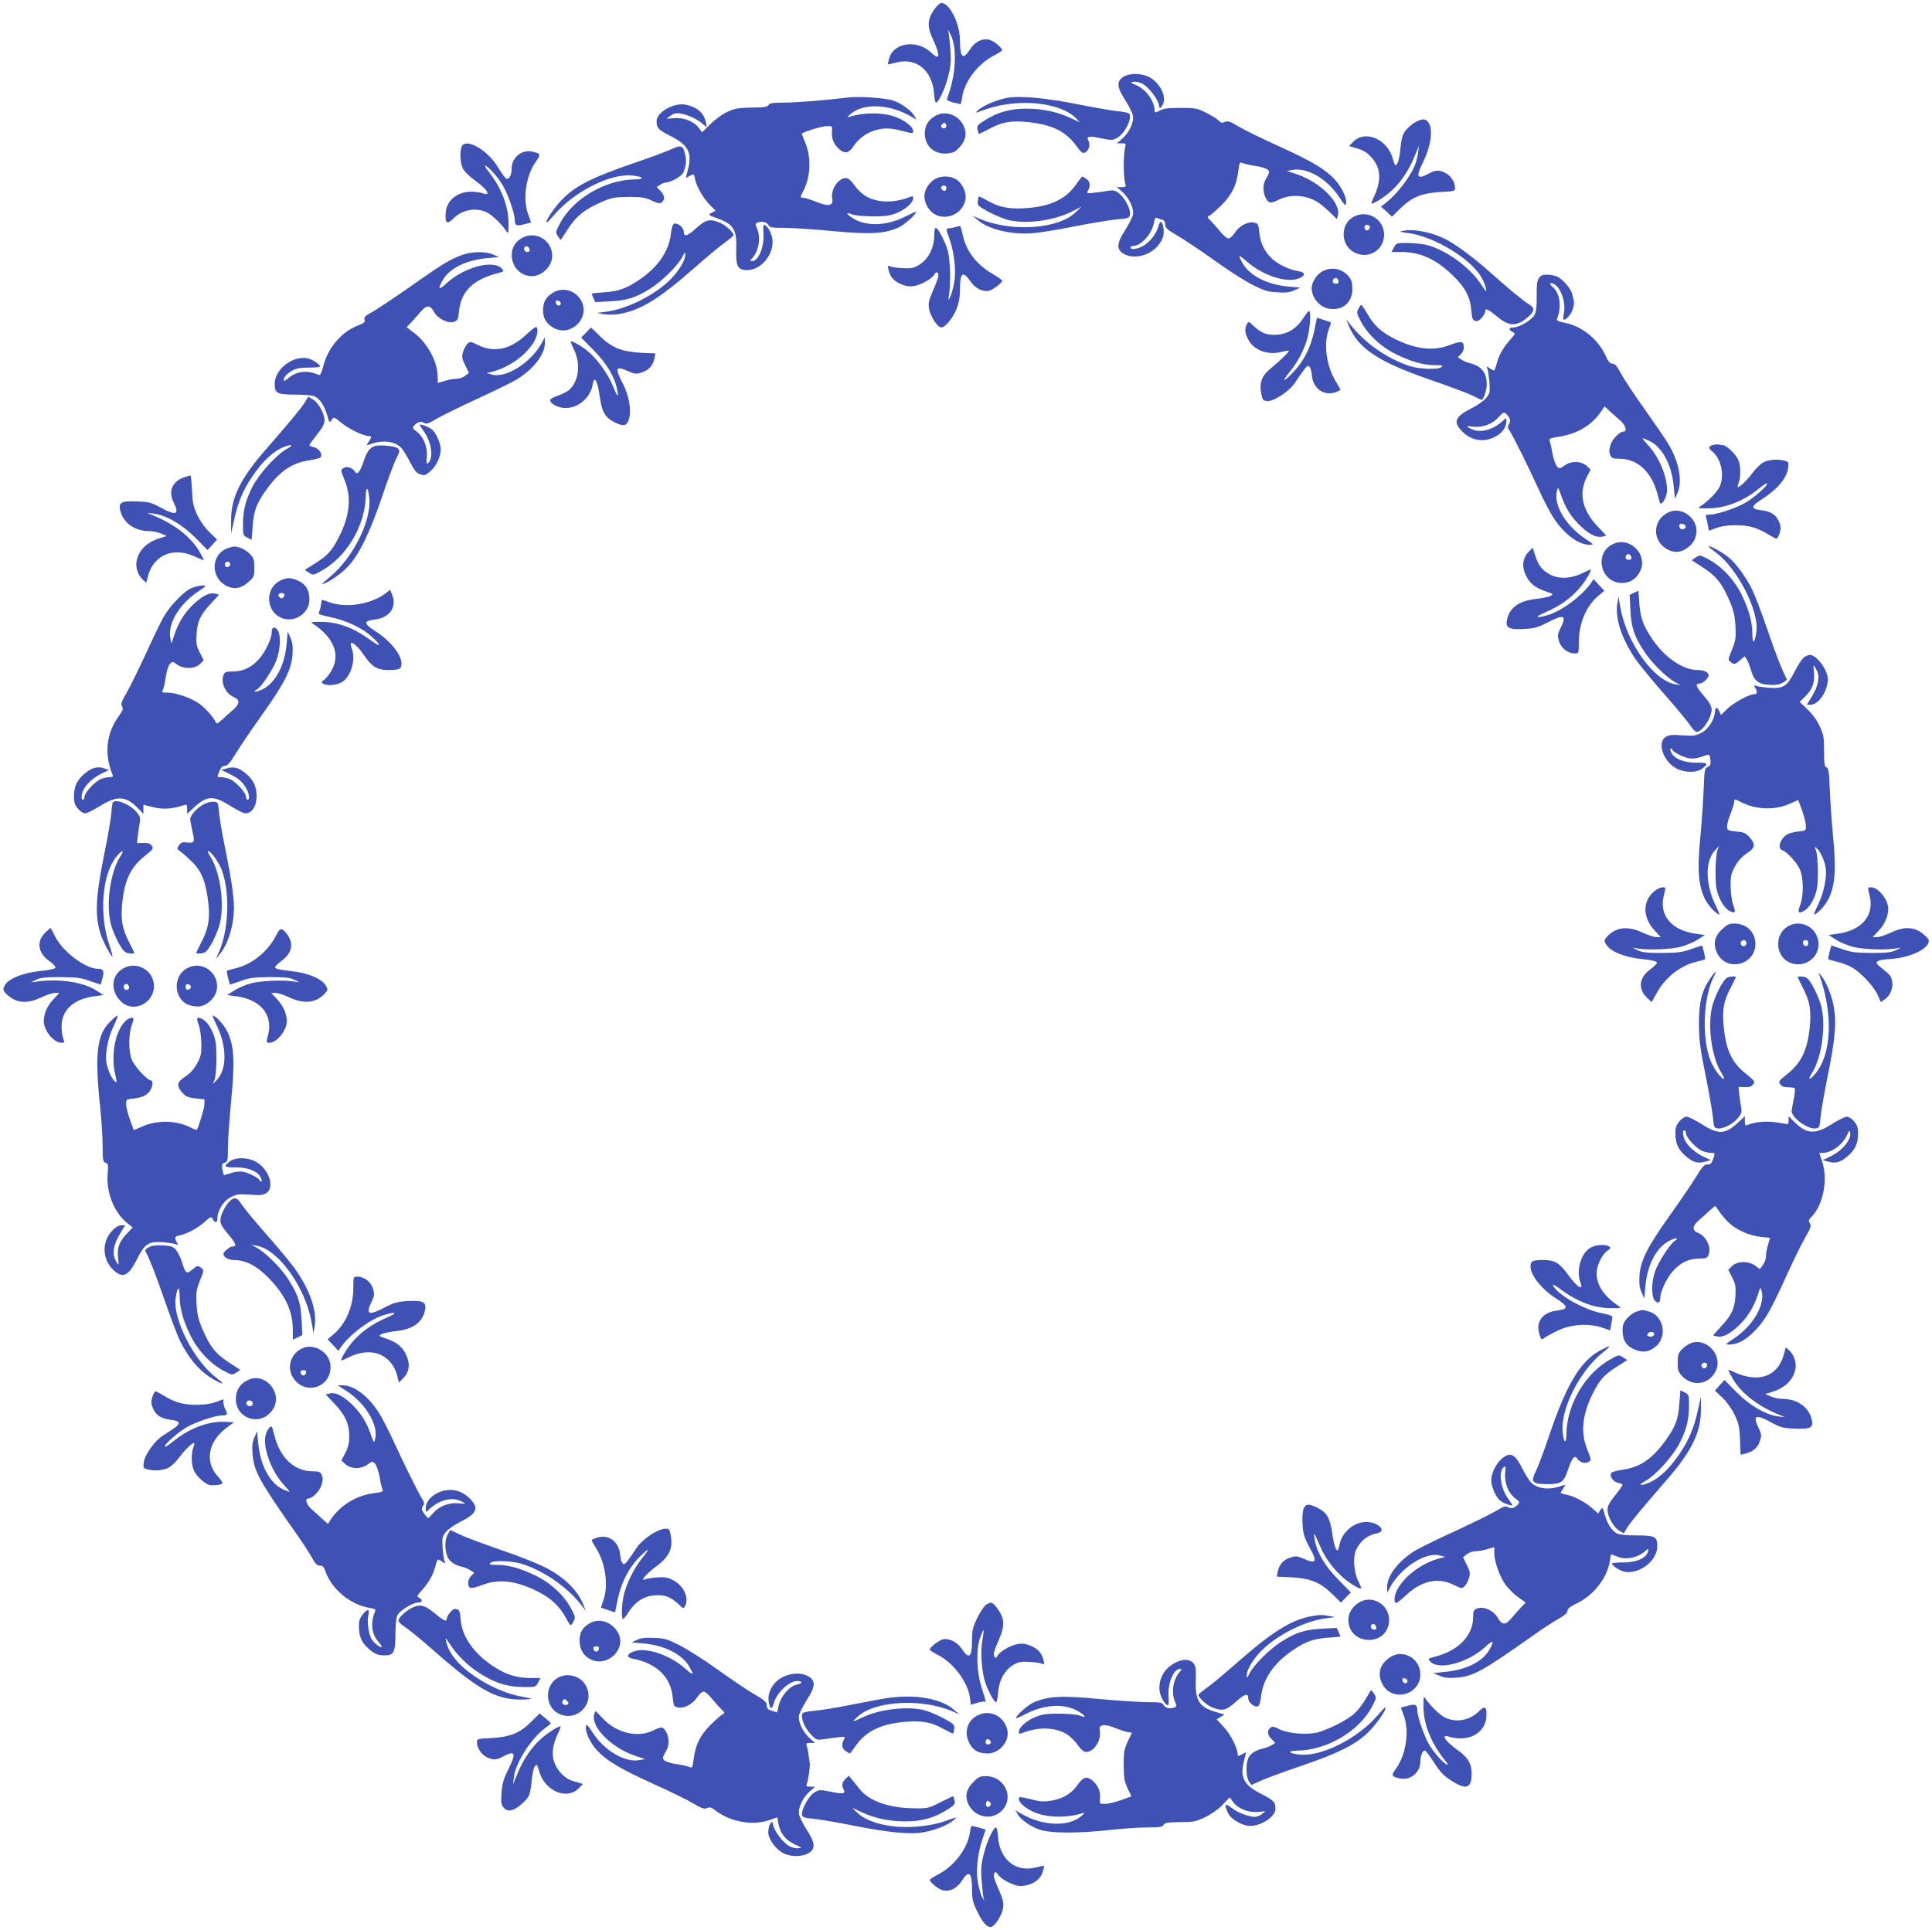 <?xml version="1.0" standalone="no"?>
<!DOCTYPE svg PUBLIC "-//W3C//DTD SVG 20010904//EN"
 "http://www.w3.org/TR/2001/REC-SVG-20010904/DTD/svg10.dtd">
<svg version="1.0" xmlns="http://www.w3.org/2000/svg"
 width="1280pt" height="1279pt" viewBox="0 0 1280 1279"
 preserveAspectRatio="xMidYMid meet">
<g transform="translate(0,1279) scale(0.1,-0.1)"
fill="#3f51b5" stroke="none">
<path d="M6191 12729 c-45 -61 -49 -114 -16 -186 57 -122 55 -159 -4 -103 -94
90 -251 69 -280 -37 -6 -20 -9 -38 -8 -39 1 -1 26 4 56 12 131 34 237 -52 249
-203 2 -35 8 -63 13 -63 17 0 60 91 80 171 18 68 21 101 16 174 -4 49 -9 101
-12 115 l-6 25 14 -25 c51 -88 43 -272 -19 -435 -3 -8 11 -16 40 -24 25 -6 47
-11 49 -11 3 0 8 20 11 44 16 108 107 226 215 280 28 15 51 30 51 34 0 11 -39
47 -67 61 -50 26 -110 2 -148 -59 -45 -70 -65 -51 -65 61 0 111 -68 249 -122
249 -10 0 -31 -18 -47 -41z"/>
<path d="M7443 12281 c-47 -30 -44 -68 12 -155 25 -38 47 -84 51 -102 8 -43
-24 -112 -72 -154 l-35 -30 31 0 c31 0 31 -1 23 -32 -4 -18 -8 -69 -8 -113 0
-44 4 -95 8 -112 8 -32 8 -33 -23 -33 l-31 0 35 -30 c47 -42 80 -111 72 -153
-4 -18 -27 -63 -51 -101 -59 -90 -60 -133 -4 -161 69 -36 177 -5 228 66 31 41
38 78 25 127 -8 30 -20 28 -29 -5 -11 -45 -45 -93 -88 -124 -39 -28 -97 -39
-97 -19 0 6 8 10 18 10 52 0 124 81 137 153 5 31 10 37 23 32 9 -4 25 -10 35
-12 10 -3 17 -15 17 -32 1 -22 14 -33 83 -74 45 -26 154 -99 242 -162 88 -64
201 -136 252 -162 78 -39 103 -47 165 -50 56 -4 82 -1 113 13 l40 18 -80 7
c-140 13 -255 72 -302 154 -34 59 -28 61 29 11 101 -89 253 -140 334 -114 56
19 57 44 2 52 -59 9 -136 47 -176 87 -47 46 -71 99 -79 168 -5 56 -8 60 -34
66 -41 9 -99 -22 -128 -67 -13 -21 -32 -38 -42 -38 -10 0 -35 21 -56 47 -21
26 -49 57 -63 71 -24 23 -24 24 -5 34 11 6 47 38 81 72 67 68 97 130 109 228
6 49 10 56 24 49 9 -5 47 -14 85 -20 38 -5 76 -17 84 -25 15 -14 14 -19 -13
-66 -19 -32 -19 -83 0 -120 20 -39 32 -40 88 -13 77 39 187 31 262 -20 17 -11
51 -40 76 -64 l46 -45 7 26 c20 82 -116 218 -271 271 l-67 22 37 7 c98 18 230
-59 310 -181 35 -53 43 -61 45 -42 6 37 -29 111 -76 161 -64 68 -150 119 -371
220 -107 48 -226 106 -264 129 -58 35 -73 40 -92 31 -19 -9 -26 -7 -41 9 -10
11 -47 34 -83 52 -61 30 -72 32 -171 32 -82 0 -112 -4 -137 -18 -24 -13 -33
-14 -33 -5 0 67 -55 145 -123 174 -41 17 -41 18 -14 22 15 2 42 -5 60 -15 40
-24 96 -97 104 -136 6 -28 7 -29 20 -12 34 47 6 129 -62 181 -50 38 -144 45
-192 15z"/>
<path d="M5620 12144 c-146 -18 -346 -34 -425 -34 -75 0 -96 -3 -103 -16 -7
-13 -29 -16 -113 -17 -90 -2 -112 -6 -162 -29 -32 -15 -81 -51 -111 -81 l-54
-54 -22 29 c-32 44 -101 71 -164 65 l-50 -4 23 18 c13 11 33 19 46 19 43 0
118 -29 158 -61 l40 -33 -6 32 c-13 65 -62 106 -140 119 -78 12 -187 -52 -187
-110 0 -45 11 -57 90 -97 120 -60 147 -112 118 -222 l-14 -57 27 14 c26 14 27
14 33 -19 10 -50 52 -125 97 -172 l40 -40 -26 -14 c-26 -14 -25 -14 35 -36
111 -40 132 -74 128 -208 -4 -111 10 -136 72 -136 92 0 177 102 168 201 -5 45
-36 99 -58 99 -3 0 -4 -27 -2 -59 6 -87 -33 -181 -75 -181 -15 0 -15 2 0 18
44 49 59 135 33 197 -13 29 -12 34 1 39 30 12 62 6 73 -14 10 -18 21 -20 105
-20 52 0 195 -9 317 -21 249 -23 344 -19 438 22 42 18 127 95 117 105 -1 2
-32 -12 -69 -31 -127 -64 -263 -67 -351 -9 -44 29 -44 40 -1 23 16 -7 76 -12
134 -13 86 0 115 4 162 23 56 22 108 69 108 97 0 17 1 17 -46 0 -99 -34 -207
-27 -277 20 -21 14 -52 45 -69 70 -21 29 -39 44 -54 44 -52 0 -103 -79 -90
-141 8 -43 -29 -49 -110 -15 -36 14 -73 26 -84 26 -20 0 -20 2 4 49 49 95 51
226 7 326 -12 27 -20 49 -19 50 25 16 133 48 163 49 40 1 40 1 37 -34 -4 -46
11 -84 44 -115 39 -36 67 -32 97 14 34 51 85 89 143 107 61 18 103 17 187 -5
61 -16 67 -16 67 -1 0 26 -39 60 -97 87 -85 39 -221 42 -328 8 -15 -5 -12 0
10 19 86 75 260 67 403 -17 l35 -20 -12 20 c-19 37 -90 90 -144 107 -52 17
-225 29 -297 20z"/>
<path d="M6665 12140 c-68 -14 -148 -49 -180 -76 -21 -18 -24 -23 -10 -18 95
34 132 44 210 55 184 24 370 -16 445 -96 l24 -26 -65 31 c-85 39 -183 60 -290
60 -104 0 -188 -23 -271 -75 -52 -33 -57 -39 -52 -63 4 -15 8 -28 9 -29 1 -2
31 13 67 32 89 48 151 58 266 45 154 -17 242 -61 312 -155 35 -48 43 -54 60
-45 25 13 35 52 21 78 -16 29 3 33 87 15 63 -13 74 -13 101 2 51 26 104 130
83 161 -4 6 -38 14 -77 17 -38 4 -160 25 -270 47 -209 42 -391 58 -470 40z"/>
<path d="M6193 12020 c-45 -27 -66 -64 -66 -115 0 -83 63 -139 147 -132 41 4
55 10 82 40 43 46 52 94 28 144 -37 75 -124 104 -191 63z m77 -66 c0 -14 -21
-19 -33 -7 -9 9 13 34 24 27 5 -3 9 -12 9 -20z"/>
<path d="M9382 11983 c-18 -8 -45 -31 -62 -49 -29 -34 -34 -50 -45 -155 -3
-31 -12 -65 -19 -75 -12 -16 -15 -12 -29 37 -38 129 -184 190 -262 109 l-27
-28 54 -16 c36 -10 65 -27 89 -53 66 -69 74 -151 25 -260 -14 -29 -23 -53 -20
-53 17 0 88 45 131 84 63 57 118 138 155 230 l29 71 -6 -48 c-4 -26 -13 -64
-22 -84 -34 -82 -122 -194 -196 -251 l-28 -21 37 -33 36 -34 58 57 c76 74 142
100 268 107 90 4 92 5 92 29 0 37 -30 81 -66 98 -42 20 -62 19 -107 -5 -80
-43 -89 -23 -37 80 49 98 65 210 36 255 -19 29 -38 31 -84 8z"/>
<path d="M3060 11821 c-15 -29 -12 -109 6 -147 10 -20 42 -52 80 -79 84 -60
112 -109 50 -85 -15 5 -47 10 -72 10 -94 0 -164 -57 -171 -137 -6 -72 8 -84
48 -43 62 62 154 78 227 41 36 -18 103 -84 129 -127 10 -16 12 -7 12 52 1 114
-45 236 -129 343 -23 29 -33 48 -23 43 28 -16 78 -72 112 -127 32 -51 81 -188
81 -228 0 -41 11 -47 60 -34 25 6 46 12 47 12 2 1 -6 25 -17 53 -39 102 -16
259 51 352 34 47 31 54 -29 66 -67 13 -132 -41 -132 -111 0 -45 -16 -76 -35
-69 -7 3 -33 37 -56 76 -68 113 -209 195 -239 139z"/>
<path d="M4445 11800 c-33 -15 -148 -58 -255 -94 -255 -88 -364 -141 -450
-222 -57 -54 -130 -158 -118 -169 2 -2 23 20 47 48 132 156 373 279 520 264
77 -8 86 -25 14 -26 -193 -3 -406 -128 -491 -288 -32 -60 -32 -63 -16 -88 9
-14 17 -25 18 -25 2 0 24 34 50 74 53 84 115 133 232 182 60 25 82 28 170 29
86 0 108 -4 152 -24 42 -20 54 -22 67 -11 22 18 18 47 -9 75 l-25 25 22 15
c12 8 27 15 35 15 35 0 111 43 120 68 18 48 21 76 12 116 -14 63 -26 68 -95
36z"/>
<path d="M6179 11593 c-63 -54 -72 -124 -23 -190 68 -90 218 -51 240 63 9 46
-20 111 -61 135 -47 29 -116 25 -156 -8z m91 -46 c0 -8 -3 -17 -7 -20 -9 -9
-34 13 -27 24 8 14 34 11 34 -4z"/>
<path d="M7129 11567 c-65 -93 -164 -142 -313 -155 -117 -10 -187 1 -264 43
-35 20 -66 35 -67 33 -2 -2 -5 -16 -7 -32 -3 -27 3 -32 70 -69 40 -21 96 -45
125 -53 116 -31 299 -9 422 51 l70 35 -41 -39 c-116 -110 -425 -130 -633 -41
l-46 20 35 -30 c71 -61 224 -97 365 -85 44 3 172 24 285 47 113 22 238 42 278
45 65 5 73 8 78 29 8 31 -29 106 -69 140 -26 22 -37 25 -72 20 -22 -4 -64 -9
-94 -13 -52 -6 -53 -5 -42 15 17 32 13 59 -11 76 -12 9 -25 16 -28 16 -3 -1
-21 -24 -41 -53z"/>
<path d="M8962 11350 c-84 -51 -79 -185 9 -232 93 -50 199 13 199 117 0 106
-116 171 -208 115z m112 -58 c8 -13 -11 -35 -23 -28 -16 10 -14 36 3 36 8 0
17 -4 20 -8z"/>
<path d="M4615 11280 c-62 -56 -85 -63 -85 -25 0 27 -41 61 -64 52 -9 -3 -17
-29 -21 -66 -13 -117 -88 -224 -213 -307 -84 -57 -135 -74 -227 -81 -47 -3
-85 -7 -85 -9 0 -2 5 -15 12 -30 l12 -26 96 5 c113 6 170 23 266 83 77 47 189
158 216 214 16 32 18 33 18 10 0 -39 -53 -122 -115 -178 -107 -98 -279 -181
-410 -198 l-60 -8 45 -8 c24 -4 69 -4 100 1 141 23 264 98 495 301 83 73 176
151 208 173 31 23 57 44 57 48 0 18 -48 64 -84 80 -69 31 -98 26 -161 -31z"/>
<path d="M6341 11288 c-13 -4 -35 -9 -48 -10 -28 -3 -28 0 -2 -72 32 -94 45
-212 30 -293 -7 -37 -19 -79 -27 -93 -13 -24 -13 -22 -6 20 13 84 7 241 -12
300 -21 64 -63 140 -76 140 -6 0 -10 -19 -10 -42 0 -92 -39 -167 -105 -206
-33 -19 -51 -22 -105 -19 -36 2 -73 7 -83 12 -16 7 -17 4 -11 -21 11 -48 34
-75 81 -96 34 -15 56 -18 87 -14 49 8 121 49 136 77 15 27 33 13 25 -20 -4
-14 -20 -57 -37 -95 -24 -56 -29 -77 -23 -111 7 -49 57 -125 81 -125 26 0 77
62 102 124 15 39 22 77 22 125 0 115 19 130 69 57 33 -48 83 -73 126 -62 25 6
85 53 85 66 0 4 -30 25 -66 46 -106 62 -175 153 -197 262 -12 57 -13 59 -36
50z"/>
<path d="M9300 11261 c-33 -6 -32 -7 22 -14 184 -23 441 -182 501 -310 9 -17
19 -45 22 -62 6 -24 -1 -17 -32 30 -78 119 -245 237 -371 264 -29 6 -84 11
-122 11 -67 0 -70 -1 -85 -30 l-16 -30 64 0 c129 0 233 -48 347 -160 78 -76
111 -140 118 -227 4 -52 8 -64 25 -69 15 -5 27 1 44 20 13 15 23 34 23 42 0
24 19 16 81 -36 81 -67 133 -65 212 8 35 33 34 53 -4 76 -36 22 -121 91 -249
205 -115 102 -216 178 -290 219 -90 50 -216 77 -290 63z"/>
<path d="M3453 11210 c-114 -69 -62 -250 72 -250 60 0 124 57 132 117 15 113
-106 193 -204 133z m55 -73 c2 -10 -3 -17 -12 -17 -18 0 -29 16 -21 31 9 14
29 6 33 -14z"/>
<path d="M3063 11101 c-77 -28 -133 -61 -283 -167 -147 -104 -289 -199 -339
-226 -24 -14 -31 -23 -26 -37 5 -16 -3 -22 -41 -37 -109 -41 -200 -147 -231
-266 -14 -54 -21 -67 -33 -62 -75 33 -144 25 -200 -22 -22 -19 -30 -22 -30
-11 0 19 23 43 63 65 22 11 55 17 105 16 39 0 72 3 72 7 0 15 -53 49 -84 55
-98 18 -216 -74 -216 -169 0 -64 15 -72 137 -72 66 0 116 -5 130 -13 35 -19
62 -61 80 -121 15 -54 16 -55 30 -34 15 22 15 22 68 -22 49 -39 145 -85 180
-85 19 0 19 -5 -2 -37 -17 -26 -17 -27 1 -20 86 33 167 26 211 -18 13 -12 40
-55 60 -94 24 -49 44 -75 61 -81 36 -14 39 -13 75 17 38 33 69 95 69 143 0 41
-29 108 -57 133 -19 17 -83 41 -83 31 0 -2 13 -22 29 -44 50 -70 65 -178 27
-209 -10 -9 -12 0 -8 44 5 65 -23 133 -69 166 -24 17 -28 24 -18 36 22 26 47
34 68 21 16 -10 29 -6 82 26 35 21 156 80 268 132 112 51 228 108 259 126 114
68 192 168 192 245 l-1 38 -18 -35 c-69 -129 -234 -236 -328 -213 l-38 10 45
12 c101 29 198 96 255 176 33 46 46 101 28 118 -3 4 -32 -18 -64 -48 -105
-100 -214 -125 -321 -72 -49 24 -54 25 -70 10 -10 -9 -23 -33 -30 -54 -10 -34
-8 -44 14 -89 l25 -51 -25 -19 c-13 -11 -39 -20 -57 -20 -17 0 -53 -6 -78 -14
l-47 -14 0 38 c0 100 -65 223 -154 292 l-52 40 31 32 c16 18 44 49 61 69 39
47 64 47 88 2 25 -46 94 -81 133 -68 25 9 29 15 34 69 13 133 93 212 257 254
42 11 43 12 27 30 -56 62 -252 9 -366 -97 -54 -50 -62 -42 -25 22 46 78 154
131 291 144 l80 8 -37 16 c-49 22 -140 21 -205 -2z"/>
<path d="M8761 10992 c-37 -20 -71 -73 -71 -110 0 -68 56 -132 123 -139 85
-10 147 45 147 132 0 38 -6 60 -21 79 -44 56 -116 71 -178 38z m107 -65 c2
-12 -3 -17 -17 -17 -12 0 -21 6 -21 13 0 31 32 34 38 4z"/>
<path d="M10195 10946 c-12 -17 -15 -47 -14 -118 1 -68 -3 -103 -14 -124 -18
-34 -101 -84 -141 -84 -31 0 -34 -15 -5 -30 20 -11 19 -12 -13 -48 -43 -48
-73 -97 -88 -147 -6 -22 -13 -46 -16 -53 -3 -10 -10 -8 -31 5 -26 18 -27 18
-18 -2 4 -11 10 -52 13 -91 4 -65 2 -72 -23 -103 -15 -17 -55 -46 -89 -63
-117 -58 -132 -94 -68 -158 66 -66 156 -75 235 -24 38 25 57 57 57 97 0 20 -1
20 -27 -5 -60 -55 -141 -78 -197 -54 -20 8 -36 17 -36 19 0 3 20 2 45 -1 60
-6 125 19 165 65 26 29 33 33 46 22 28 -23 35 -47 22 -69 -11 -16 -10 -24 5
-47 27 -43 117 -224 187 -377 35 -77 80 -164 101 -195 70 -109 166 -181 238
-181 33 0 33 0 -28 41 -128 86 -210 224 -186 316 7 27 8 26 25 -22 29 -85 60
-137 116 -196 62 -64 119 -95 159 -85 l27 7 -56 59 c-103 108 -128 219 -74
327 l26 51 -23 22 c-37 35 -102 38 -147 7 -35 -25 -37 -25 -53 -7 -10 11 -23
50 -30 87 -6 37 -15 75 -19 83 -5 13 8 18 68 27 117 19 209 74 270 161 l27 39
33 -31 c19 -17 50 -45 70 -62 36 -31 49 -74 22 -74 -26 0 -76 -51 -87 -91 -9
-29 -9 -45 -1 -64 10 -22 18 -25 61 -25 118 0 212 -85 251 -230 7 -25 14 -51
16 -59 7 -22 32 6 44 49 21 79 -37 240 -120 329 -22 24 -39 45 -38 46 2 2 22
-6 46 -17 85 -41 148 -158 161 -303 l8 -80 16 37 c36 79 11 209 -62 330 -18
29 -88 132 -156 228 -69 96 -139 203 -157 237 -25 48 -38 63 -55 63 -16 0 -27
13 -46 54 -50 109 -157 195 -270 217 -47 10 -57 15 -51 28 32 78 19 170 -30
210 -24 20 -19 32 7 20 49 -22 84 -128 67 -203 -9 -43 1 -46 34 -11 24 26 40
80 32 106 -2 8 -7 26 -10 41 -8 34 -59 94 -97 114 -15 7 -46 14 -68 14 -32 0
-44 -5 -56 -24z"/>
<path d="M3663 10850 c-45 -27 -65 -62 -65 -114 -1 -52 19 -88 65 -116 114
-70 252 62 187 179 -39 68 -122 91 -187 51z m52 -70 c0 -22 -29 -18 -33 3 -3
14 1 18 15 15 10 -2 18 -10 18 -18z"/>
<path d="M9000 10744 c-13 -23 -12 -31 15 -82 45 -87 134 -171 235 -220 100
-49 183 -72 259 -72 44 0 52 -2 42 -12 -18 -19 -146 -15 -211 6 -152 50 -303
156 -398 281 l-23 30 16 -40 c61 -154 197 -244 550 -365 116 -40 236 -85 269
-101 32 -16 60 -29 62 -29 12 0 34 65 34 100 0 82 -34 125 -115 144 -16 4 -41
14 -53 23 l-24 15 22 23 c14 15 20 33 18 51 -4 35 -18 35 -100 5 -107 -39
-222 -25 -361 45 -87 44 -133 87 -177 163 -19 33 -38 61 -41 61 -3 0 -12 -12
-19 -26z"/>
<path d="M8635 10682 c-44 -68 -102 -105 -173 -110 -66 -5 -106 10 -159 60
-30 29 -31 30 -42 10 -17 -31 -13 -63 12 -107 39 -70 134 -102 226 -75 19 5
37 8 39 5 5 -5 -53 -62 -121 -118 -57 -46 -75 -95 -61 -165 8 -43 12 -47 39
-50 41 -4 146 64 182 118 81 119 84 122 97 111 8 -6 16 -34 18 -62 8 -83 78
-134 153 -109 19 6 35 14 35 17 0 3 -13 27 -28 52 -65 105 -85 251 -48 350 9
24 15 45 14 45 -2 1 -23 8 -48 16 l-45 15 -16 -81 c-23 -110 -70 -206 -137
-276 -70 -74 -86 -75 -27 -2 57 70 101 156 120 236 16 67 20 168 8 167 -5 0
-21 -21 -38 -47z"/>
<path d="M3883 10586 l-33 -33 83 -84 c89 -91 140 -177 156 -262 11 -60 3 -51
-32 33 -34 82 -111 184 -174 232 -43 33 -103 64 -103 54 0 -2 11 -28 25 -58
43 -93 29 -205 -34 -262 -11 -10 -45 -27 -73 -37 -29 -10 -53 -23 -53 -30 0
-25 54 -53 103 -53 85 0 165 71 179 157 10 63 32 24 46 -79 15 -106 36 -142
102 -174 57 -28 77 -23 91 20 19 59 2 158 -40 239 -55 106 -49 119 38 80 43
-18 51 -19 88 -7 46 14 75 47 84 94 l6 32 -93 4 c-128 7 -195 33 -273 109 -33
33 -60 59 -61 59 0 0 -15 -15 -32 -34z"/>
<path d="M2019 10123 c-24 -39 -98 -128 -259 -313 -170 -195 -231 -321 -229
-474 l0 -81 19 85 c29 137 71 229 157 342 50 66 114 121 166 143 55 23 79 18
32 -7 -69 -36 -185 -163 -232 -253 -47 -92 -63 -157 -63 -255 0 -65 1 -69 29
-83 l28 -14 7 89 c7 103 25 151 90 242 88 123 171 180 288 196 34 5 66 14 71
19 18 18 -9 61 -43 67 -16 4 -30 10 -30 14 0 4 23 36 50 70 37 46 50 71 50 95
0 44 -40 116 -77 138 l-31 18 -23 -38z"/>
<path d="M11355 9843 c-36 -9 -40 -22 -13 -43 63 -49 86 -165 49 -239 -19 -36
-70 -88 -121 -123 -25 -17 -24 -17 41 -17 115 -1 240 47 342 131 27 22 51 38
54 35 11 -11 -94 -103 -153 -134 -68 -36 -183 -73 -226 -73 -27 0 -30 -3 -24
-22 4 -13 9 -37 12 -54 l6 -31 49 18 c60 23 175 25 245 4 27 -8 71 -28 97 -45
26 -16 52 -30 57 -30 5 0 14 17 21 38 9 31 8 45 -4 74 -20 47 -54 69 -119 77
-68 8 -69 26 -3 67 109 69 173 144 182 214 5 36 3 40 -23 47 -46 12 -106 8
-141 -11 -18 -9 -50 -40 -72 -70 -38 -51 -90 -100 -98 -93 -2 3 1 16 7 31 14
38 13 111 -4 149 -14 35 -78 97 -101 97 -7 0 -19 2 -27 4 -7 2 -22 1 -33 -1z"/>
<path d="M2480 9833 c-32 -12 -50 -38 -70 -98 -23 -70 -43 -95 -57 -72 -15 25
-51 39 -73 27 -25 -13 -25 -11 5 -87 44 -110 32 -229 -37 -367 -46 -92 -74
-124 -155 -176 l-74 -47 28 -18 c27 -18 28 -18 80 11 167 90 292 299 296 496
2 72 17 60 24 -18 13 -149 -112 -396 -263 -519 -31 -25 -53 -45 -50 -45 27 0
121 63 169 113 76 80 147 226 231 473 35 105 76 215 91 244 24 48 25 54 11 68
-16 17 -127 27 -156 15z"/>
<path d="M1215 9625 c-75 -27 -101 -94 -65 -164 41 -82 17 -91 -87 -34 -60 33
-76 37 -152 40 -112 5 -130 -7 -112 -69 24 -79 98 -128 194 -128 21 0 54 -7
75 -16 l37 -16 -42 -13 c-89 -27 -142 -78 -158 -152 -8 -41 8 -93 40 -123 l24
-22 11 43 c38 145 174 199 319 127 28 -13 51 -22 51 -19 0 3 -13 29 -29 56
-52 92 -158 176 -289 232 l-57 24 44 -5 c80 -9 188 -71 276 -160 l80 -81 32
35 31 35 -49 47 c-31 30 -61 72 -82 115 -27 59 -32 82 -35 166 -3 53 -7 97
-11 97 -3 -1 -24 -7 -46 -15z"/>
<path d="M11050 9393 c-106 -54 -104 -194 3 -247 50 -24 98 -15 144 28 46 42
56 112 24 163 -39 63 -111 86 -171 56z m118 -90 c5 -18 -28 -29 -38 -12 -5 7
-6 17 -3 22 7 12 35 5 41 -10z"/>
<path d="M10679 9181 c-120 -66 -71 -254 66 -254 51 0 88 21 115 66 70 114
-63 252 -181 188z m129 -84 c2 -12 -3 -17 -17 -17 -12 0 -21 6 -21 13 0 31 32
34 38 4z"/>
<path d="M1516 9160 c-119 -36 -127 -197 -13 -254 50 -24 98 -15 145 29 35 31
37 37 37 94 0 52 -4 63 -29 90 -17 17 -46 36 -65 41 -41 11 -36 11 -75 0z m9
-111 c0 -7 -8 -15 -17 -17 -18 -3 -25 18 -11 32 10 10 28 1 28 -15z"/>
<path d="M11320 9167 c0 -2 21 -18 46 -37 141 -101 287 -383 271 -522 -10 -79
-26 -94 -27 -23 0 82 -22 164 -72 265 -48 99 -131 187 -220 234 -54 29 -56 30
-83 12 l-27 -18 78 -51 c89 -59 124 -105 175 -224 26 -62 33 -96 37 -163 4
-76 1 -94 -23 -155 -27 -65 -27 -69 -9 -82 24 -18 28 -17 63 12 l30 26 15 -23
c8 -13 19 -42 26 -65 18 -71 47 -96 117 -101 43 -3 69 0 92 13 18 9 31 19 29
23 -36 73 -72 163 -129 331 -38 112 -84 231 -101 265 -42 84 -108 175 -155
212 -48 39 -133 84 -133 71z"/>
<path d="M10126 9131 c-39 -41 -45 -96 -16 -155 25 -53 64 -83 134 -106 48
-16 49 -18 28 -29 -12 -7 -58 -16 -103 -21 -110 -13 -172 -61 -186 -144 -8
-48 18 -60 118 -54 67 4 90 11 156 45 106 55 124 46 81 -41 -19 -40 -20 -49
-9 -86 14 -46 58 -80 104 -80 27 0 27 0 27 73 0 127 48 240 131 310 l38 32
-35 38 -36 39 -16 -24 c-60 -86 -194 -186 -284 -213 -88 -26 -96 -16 -16 19
91 39 162 90 219 154 36 41 79 110 79 127 0 3 -24 -7 -52 -21 -76 -39 -159
-43 -217 -12 -54 29 -78 59 -100 127 l-17 52 -28 -30z"/>
<path d="M1864 8946 c-116 -51 -105 -221 16 -256 82 -23 170 42 170 126 0 63
-23 102 -73 125 -49 22 -71 23 -113 5z m19 -93 c4 -3 2 -12 -4 -20 -9 -10 -15
-10 -25 -2 -8 6 -11 15 -8 20 6 11 28 12 37 2z"/>
<path d="M1265 8891 c-50 -23 -141 -118 -182 -191 -17 -30 -70 -140 -118 -245
-48 -104 -106 -221 -128 -259 -33 -57 -38 -72 -28 -88 9 -15 5 -26 -25 -68
-80 -112 -94 -249 -39 -382 6 -15 2 -18 -19 -18 -15 0 -41 -6 -59 -13 -40 -17
-107 -90 -107 -117 0 -11 -4 -20 -10 -20 -14 0 -12 37 4 68 21 40 68 81 121
107 l47 22 -31 11 c-45 16 -84 5 -132 -36 -50 -43 -69 -84 -69 -151 0 -39 6
-56 26 -80 14 -17 35 -31 48 -31 12 0 57 23 101 50 110 69 170 66 248 -15 l37
-38 0 30 0 30 52 -13 c75 -20 130 -17 216 10 20 7 22 4 22 -25 l0 -32 45 42
c85 79 130 81 240 11 44 -27 88 -50 100 -50 45 1 75 47 75 115 0 63 -20 105
-69 147 -48 41 -79 50 -129 36 l-36 -10 49 -24 c62 -30 88 -51 114 -95 22 -36
28 -79 11 -79 -5 0 -10 9 -10 20 0 27 -67 100 -107 117 -18 7 -44 13 -58 13
-29 0 -29 -2 -11 41 10 24 21 34 36 34 17 0 35 20 74 85 29 47 105 159 170
250 151 212 197 303 204 402 3 56 0 82 -14 113 l-18 40 -7 -80 c-12 -143 -73
-259 -158 -302 -42 -21 -76 -23 -39 -2 30 16 108 135 130 196 28 78 30 173 4
202 -21 23 -36 14 -36 -21 0 -39 -43 -129 -82 -173 -51 -58 -106 -84 -176 -85
-47 0 -53 -3 -62 -26 -19 -49 16 -122 70 -144 41 -17 39 -45 -6 -84 -20 -17
-52 -46 -72 -65 -20 -18 -38 -29 -40 -23 -9 29 -67 96 -109 127 -54 39 -155
75 -214 75 -35 0 -39 2 -30 18 5 9 14 48 19 86 6 37 18 77 28 87 16 17 17 17
46 -4 43 -32 119 -31 153 3 l25 25 -26 50 c-22 43 -25 60 -22 120 5 86 25 130
96 206 l53 58 -25 7 c-38 9 -83 -13 -144 -70 -59 -55 -101 -124 -128 -206
l-18 -55 -7 33 c-20 97 57 227 182 311 61 41 61 41 28 41 -19 0 -52 -9 -74
-19z"/>
<path d="M2558 8861 c-94 -74 -257 -102 -370 -64 l-56 19 -5 -30 c-2 -17 -7
-39 -12 -48 -8 -20 -11 -18 92 -42 90 -20 191 -68 249 -119 72 -63 73 -83 2
-31 -118 86 -222 124 -339 123 -63 0 -64 0 -39 -17 134 -91 176 -203 116 -306
-14 -25 -36 -52 -49 -61 -19 -13 -20 -17 -7 -25 26 -17 91 -11 126 10 61 38
92 150 64 226 -24 62 26 33 81 -47 52 -77 87 -99 161 -99 76 0 88 6 88 44 0
56 -75 150 -164 207 -89 57 -91 74 -10 84 96 12 145 83 112 164 l-13 33 -27
-21z"/>
<path d="M10826 8862 l-29 -14 5 -102 c6 -117 25 -174 94 -277 48 -73 144
-167 202 -200 l37 -20 -34 6 c-144 23 -324 274 -366 510 l-12 70 -8 -48 c-16
-100 35 -247 133 -382 28 -38 112 -140 187 -225 75 -85 148 -174 163 -197 15
-24 34 -43 43 -43 37 0 99 93 99 149 0 21 -14 46 -50 88 -53 62 -61 83 -32 83
22 0 62 35 62 55 0 20 -32 35 -74 35 -95 0 -216 82 -298 203 -61 90 -79 140
-87 236 l-6 86 -29 -13z"/>
<path d="M11952 8434 c-12 -8 -40 -51 -62 -94 -50 -99 -74 -114 -169 -108 -36
3 -74 9 -85 13 -16 7 -17 6 -7 -13 16 -29 14 -42 -6 -42 -33 0 -138 -57 -179
-97 l-42 -41 -11 24 c-14 32 -26 30 -29 -3 -4 -54 -45 -117 -91 -140 -38 -19
-53 -21 -127 -16 -68 5 -88 3 -109 -11 -57 -37 -17 -159 69 -207 54 -30 134
-32 173 -3 45 34 39 41 -39 40 -84 0 -146 26 -166 68 -7 16 -8 26 -2 26 6 0
10 -4 10 -8 0 -13 71 -50 110 -57 23 -4 52 -1 80 9 59 21 57 21 62 -20 3 -30
0 -38 -18 -46 -20 -10 -22 -18 -27 -152 -3 -77 -13 -220 -22 -316 -21 -209
-13 -318 30 -406 22 -45 77 -104 96 -104 3 0 -10 30 -28 68 -65 136 -66 286
-2 355 l29 32 -12 -30 c-6 -16 -12 -79 -12 -140 0 -91 4 -120 22 -166 22 -55
51 -90 84 -102 25 -9 28 1 11 46 -9 24 -16 77 -17 122 -1 71 3 86 29 134 20
36 45 64 77 85 57 37 61 61 19 108 -25 28 -37 33 -88 38 -51 4 -58 8 -61 27
-2 13 8 52 22 87 14 36 26 73 26 84 0 18 2 18 48 -5 105 -52 230 -53 332 -4
24 12 44 20 44 18 1 -1 12 -31 25 -67 13 -36 25 -81 25 -100 1 -35 1 -35 -49
-40 -27 -3 -60 -11 -72 -18 -48 -27 -71 -95 -35 -106 30 -10 94 -79 116 -126
25 -54 27 -172 3 -237 -17 -45 -14 -55 11 -46 33 12 62 47 84 102 18 46 22 75
22 166 0 62 -6 123 -13 139 -10 26 -10 28 4 16 24 -20 52 -79 60 -128 10 -61
-11 -168 -49 -245 -18 -37 -30 -67 -28 -67 20 0 75 59 97 104 43 88 51 197 30
406 -9 96 -19 239 -22 317 -5 120 -8 143 -22 148 -13 4 -16 21 -16 107 0 92
-3 109 -29 165 -18 40 -48 81 -81 112 l-52 50 38 37 c47 46 63 90 57 155 -3
27 -4 49 -2 49 2 0 11 -14 20 -31 22 -43 12 -103 -31 -173 l-34 -56 26 0 c52
0 113 92 113 170 -1 60 -74 160 -119 160 -9 0 -27 -7 -39 -16z"/>
<path d="M746 7468 c-3 -7 -7 -43 -10 -81 -4 -37 -22 -143 -41 -235 -61 -298
-68 -425 -30 -547 14 -48 73 -160 80 -153 2 1 -7 35 -20 73 -70 207 -49 473
47 589 39 47 55 46 24 -1 -68 -106 -97 -332 -58 -460 12 -37 36 -93 54 -123
28 -46 38 -55 66 -58 17 -2 32 -1 32 2 0 3 -16 36 -35 73 -46 89 -56 148 -45
261 16 153 56 236 152 312 52 41 56 47 44 65 -11 15 -24 20 -56 19 l-42 -1 5
51 c4 28 9 67 13 87 5 29 1 41 -21 67 -47 56 -149 94 -159 60z"/>
<path d="M1349 7460 c-43 -22 -89 -74 -89 -98 0 -9 7 -44 14 -76 18 -76 14
-85 -33 -79 -32 4 -41 1 -55 -18 -16 -23 -15 -25 11 -43 16 -11 51 -43 79 -71
61 -61 89 -134 104 -267 12 -108 1 -171 -45 -260 -19 -37 -35 -70 -35 -73 0
-4 15 -5 32 -3 28 3 38 12 66 58 18 30 42 86 54 123 39 128 10 354 -58 460
-13 20 -20 37 -15 37 18 0 71 -75 90 -125 58 -154 46 -411 -25 -559 l-15 -31
26 30 c55 66 95 193 95 310 0 74 -20 208 -60 402 -17 81 -34 182 -38 223 -7
74 -7 75 -37 77 -16 2 -46 -6 -66 -17z"/>
<path d="M10959 6883 c-78 -66 -77 -172 3 -259 l41 -44 -29 0 c-16 0 -58 14
-92 30 -96 45 -175 37 -232 -24 -23 -25 -24 -29 -9 -54 25 -46 119 -85 233
-97 61 -6 101 -15 103 -22 3 -7 -16 -27 -41 -45 -77 -53 -86 -132 -24 -190
l31 -29 30 55 c57 106 158 187 264 212 30 7 57 15 59 17 3 2 -1 24 -7 48 l-12
44 -71 -24 c-61 -22 -89 -25 -196 -26 -100 0 -132 4 -160 18 l-35 17 39 -6
c75 -11 212 -5 279 11 37 10 88 31 114 48 l48 31 -58 8 c-164 22 -248 123
-213 257 13 50 13 51 -10 51 -12 0 -37 -12 -55 -27z"/>
<path d="M12386 6859 c35 -134 -49 -235 -213 -257 l-58 -8 48 -31 c26 -17 77
-38 114 -48 67 -16 204 -22 279 -11 l39 6 -35 -17 c-28 -14 -60 -18 -160 -18
-107 1 -135 4 -196 26 l-71 24 -12 -44 c-6 -24 -10 -46 -7 -48 2 -2 29 -10 59
-17 30 -7 75 -24 99 -38 59 -35 145 -128 169 -183 l20 -46 28 20 c56 40 66
132 18 172 -12 10 -35 29 -52 43 -42 34 -27 44 80 52 135 10 261 77 242 128
-3 8 -22 26 -42 42 -56 43 -122 44 -205 5 -36 -17 -78 -31 -94 -31 l-29 0 41
44 c39 42 62 95 62 144 0 60 -66 142 -114 142 -23 0 -23 -1 -10 -51z"/>
<path d="M11409 6632 c-50 -46 -61 -99 -33 -157 60 -128 254 -82 254 60 0 78
-59 135 -140 135 -33 0 -48 -7 -81 -38z m161 -92 c0 -21 -24 -28 -35 -10 -8
14 3 30 21 30 8 0 14 -9 14 -20z"/>
<path d="M11843 6650 c-86 -52 -82 -189 6 -235 99 -50 213 28 198 136 -13 98
-121 150 -204 99z m137 -110 c0 -23 -25 -27 -33 -6 -7 16 1 26 20 26 7 0 13
-9 13 -20z"/>
<path d="M302 6612 c-62 -58 -52 -137 24 -190 25 -18 44 -38 41 -45 -2 -7 -42
-16 -103 -22 -110 -12 -203 -48 -230 -91 -20 -30 -15 -45 31 -80 56 -43 122
-44 205 -5 36 17 78 31 94 31 l29 0 -41 -44 c-39 -42 -62 -95 -62 -144 0 -60
66 -142 116 -142 22 0 23 2 13 28 -6 15 -11 50 -11 77 -1 111 78 185 219 203
l58 8 -48 31 c-84 54 -244 79 -387 59 l-45 -6 35 18 c28 13 61 17 160 17 107
-1 135 -4 196 -26 l71 -24 12 44 c13 47 6 61 -31 61 -84 1 -235 116 -284 216
-14 30 -28 54 -29 54 -2 0 -17 -13 -33 -28z"/>
<path d="M1826 6585 c-54 -103 -158 -186 -263 -211 -30 -7 -57 -15 -59 -17 -3
-2 1 -24 7 -48 l12 -44 71 24 c61 22 89 25 196 26 100 0 132 -4 160 -18 l35
-17 -39 6 c-75 11 -212 5 -279 -11 -37 -10 -88 -31 -114 -48 l-48 -31 60 -8
c161 -21 246 -124 211 -257 -13 -50 -13 -51 10 -51 48 0 114 82 114 142 0 49
-23 102 -62 144 l-41 44 29 0 c16 0 58 -14 92 -30 96 -45 175 -37 232 24 23
25 24 29 9 54 -26 46 -119 85 -233 97 -60 6 -101 15 -103 22 -3 7 15 26 39 43
68 49 85 107 48 167 -10 17 -27 36 -37 42 -16 8 -23 2 -47 -44z"/>
<path d="M812 6370 c-80 -49 -81 -157 -2 -224 81 -68 210 -1 210 109 0 106
-116 171 -208 115z m41 -114 c7 -16 -1 -26 -20 -26 -7 0 -13 9 -13 20 0 23 25
27 33 6z"/>
<path d="M1233 6370 c-86 -52 -82 -189 6 -235 17 -8 48 -15 71 -15 57 0 119
57 127 115 15 115 -106 195 -204 135z m32 -120 c0 -8 -8 -16 -17 -18 -13 -2
-18 3 -18 18 0 15 5 20 18 18 9 -2 17 -10 17 -18z"/>
<path d="M11331 6307 c-57 -84 -75 -157 -75 -302 1 -112 7 -159 43 -336 23
-114 45 -240 49 -280 7 -71 8 -74 34 -77 35 -4 99 29 133 70 22 26 26 38 21
67 -4 20 -9 59 -13 87 l-5 51 42 -1 c32 -1 45 4 56 19 12 18 8 24 -44 65 -98
78 -136 156 -152 317 -11 107 -1 168 45 255 19 37 35 70 35 73 0 4 -15 5 -32
3 -28 -3 -38 -12 -66 -58 -18 -30 -42 -86 -54 -123 -39 -128 -10 -354 58 -459
13 -21 20 -38 15 -38 -18 0 -71 75 -90 125 -58 154 -46 420 25 556 22 43 9 35
-25 -14z"/>
<path d="M12055 6325 c91 -257 80 -519 -27 -649 -39 -47 -55 -46 -24 2 68 105
97 331 58 459 -12 37 -36 93 -54 123 -28 46 -38 55 -66 58 -17 2 -32 1 -32 -2
0 -3 16 -36 35 -73 46 -89 56 -148 45 -261 -16 -153 -56 -236 -152 -312 -52
-41 -56 -47 -44 -65 10 -14 25 -20 52 -20 22 0 42 -3 45 -8 3 -5 0 -36 -7 -70
-7 -34 -13 -70 -14 -79 -1 -44 105 -122 158 -116 26 3 27 6 34 78 4 41 24 154
43 250 51 246 62 360 47 462 -11 80 -51 181 -87 223 l-17 20 7 -20z"/>
<path d="M736 6026 c-96 -90 -111 -214 -70 -596 7 -74 14 -181 14 -237 0 -91
2 -102 19 -108 18 -5 19 -13 14 -78 -9 -123 44 -254 131 -323 l35 -28 -44 -47
c-47 -51 -61 -93 -52 -160 3 -21 3 -39 1 -39 -2 0 -11 14 -20 31 -22 43 -12
103 31 173 l34 56 -26 0 c-35 0 -89 -57 -103 -110 -20 -73 3 -146 60 -194 58
-48 93 -29 150 84 50 99 74 114 169 108 36 -3 74 -9 85 -13 16 -7 17 -6 7 13
-17 31 -14 39 18 45 49 10 118 47 165 88 43 38 45 39 56 19 15 -28 30 -25 30
8 1 50 42 115 89 139 38 19 53 21 127 16 68 -5 88 -3 109 11 57 37 17 159 -69
207 -54 30 -134 32 -173 3 -45 -34 -39 -41 39 -40 84 0 146 -26 166 -68 7 -16
8 -26 2 -26 -6 0 -10 4 -10 8 0 13 -71 50 -110 57 -22 4 -52 1 -80 -9 -24 -8
-46 -14 -48 -12 -1 2 -5 19 -9 39 -4 29 -2 36 16 42 19 6 21 13 21 98 0 51 10
193 22 317 25 261 19 362 -27 456 -22 45 -77 104 -96 104 -3 0 10 -30 28 -68
66 -137 67 -285 2 -355 l-29 -32 12 30 c6 17 12 80 12 140 0 91 -4 120 -22
166 -22 55 -51 90 -84 102 -25 9 -28 -1 -11 -46 9 -24 16 -77 17 -122 1 -71
-3 -86 -29 -134 -20 -36 -45 -64 -77 -85 -56 -37 -61 -61 -20 -107 23 -26 38
-32 87 -38 l60 -6 -1 -35 c-1 -26 -33 -133 -50 -168 -1 -2 -19 5 -41 16 -96
49 -222 51 -322 6 -30 -13 -54 -23 -55 -22 -1 2 -12 32 -25 68 -13 36 -25 81
-25 100 -1 35 -1 35 49 40 57 7 87 21 109 52 17 24 22 68 7 68 -24 0 -111 94
-128 138 -22 57 -22 168 0 229 17 45 14 55 -11 46 -83 -29 -135 -221 -99 -371
12 -54 12 -61 0 -50 -22 18 -50 78 -58 126 -10 61 11 168 49 245 18 37 29 67
25 67 -4 0 -24 -15 -43 -34z"/>
<path d="M11126 5359 c-20 -24 -26 -41 -26 -80 0 -67 19 -108 69 -151 48 -41
79 -50 129 -36 l36 10 -48 23 c-54 26 -101 67 -122 107 -16 31 -18 68 -4 68 6
0 10 -9 10 -20 0 -27 67 -100 107 -117 18 -7 44 -13 58 -13 29 0 29 -2 13 -46
-9 -25 -17 -32 -36 -31 -20 2 -32 -12 -76 -83 -29 -47 -105 -159 -170 -250
-151 -212 -197 -303 -204 -402 -3 -56 0 -82 14 -113 l18 -40 7 80 c12 143 73
259 158 302 47 24 69 22 34 -2 -31 -22 -108 -142 -128 -200 -25 -72 -25 -167
-1 -194 21 -23 36 -14 36 21 0 39 43 129 82 173 51 58 106 84 176 85 47 0 53
3 62 26 19 49 -16 122 -70 144 -41 17 -39 45 6 84 20 17 52 46 71 64 20 18 37
31 38 30 70 -103 105 -136 191 -175 30 -14 81 -27 113 -30 l58 -6 -13 -45 c-8
-25 -14 -60 -14 -77 0 -18 -9 -44 -21 -59 l-20 -26 -30 23 c-44 32 -120 31
-154 -3 l-25 -25 26 -50 c22 -43 25 -60 22 -120 -5 -86 -25 -130 -96 -206
l-53 -58 25 -7 c38 -9 83 13 144 70 59 55 101 124 128 206 17 53 18 54 25 25
25 -90 -57 -231 -182 -314 -61 -41 -61 -41 -28 -41 53 1 109 32 170 96 67 71
102 133 209 369 45 99 100 211 123 249 34 59 38 72 28 89 -11 16 -9 23 13 46
76 79 108 247 68 364 l-19 57 23 0 c58 0 133 55 162 120 14 31 16 32 20 13 7
-48 -53 -119 -134 -158 l-48 -23 36 -10 c50 -14 81 -5 129 36 50 43 69 84 69
151 0 39 -6 56 -26 80 -14 17 -35 31 -48 31 -12 0 -57 -22 -101 -50 -110 -70
-166 -66 -249 17 l-36 36 0 -28 c0 -26 -2 -27 -32 -21 -96 20 -172 17 -241 -9
-14 -6 -17 -1 -17 25 l0 33 -45 -42 c-85 -79 -130 -81 -240 -11 -44 28 -89 50
-101 50 -13 0 -34 -14 -48 -31z"/>
<path d="M1522 4830 c-31 -29 -62 -94 -62 -129 0 -21 14 -46 50 -88 53 -62 61
-83 32 -83 -19 0 -62 -34 -62 -50 0 -21 34 -40 70 -40 76 0 149 -37 225 -114
116 -118 165 -222 165 -352 l0 -62 31 15 32 16 -5 101 c-6 117 -26 174 -94
277 -48 73 -144 167 -202 200 l-37 20 34 -6 c144 -23 324 -274 366 -510 l12
-70 8 47 c16 103 -33 244 -133 383 -28 39 -112 140 -187 225 -75 85 -148 174
-163 197 -30 48 -48 53 -80 23z"/>
<path d="M987 4525 c-16 -9 -27 -19 -25 -23 30 -57 68 -154 128 -327 40 -115
86 -237 102 -270 66 -131 145 -218 246 -269 51 -26 47 -15 -12 30 -141 110
-279 379 -263 516 10 79 26 94 27 23 0 -82 22 -164 72 -265 48 -99 131 -187
220 -234 54 -29 56 -30 83 -12 l27 18 -78 51 c-89 59 -124 105 -175 224 -26
62 -33 96 -37 163 -4 76 -1 94 23 155 27 65 27 69 9 82 -24 18 -28 17 -62 -12
-36 -30 -45 -23 -67 54 -9 28 -26 63 -39 78 -20 23 -32 27 -87 30 -45 2 -72
-1 -92 -12z"/>
<path d="M10533 4519 c-60 -38 -91 -150 -63 -225 24 -62 -19 -37 -80 47 -58
80 -89 99 -164 99 -74 0 -86 -6 -86 -44 0 -56 75 -150 164 -207 89 -57 91 -74
10 -84 -96 -12 -142 -76 -114 -160 11 -35 13 -36 33 -20 12 9 51 30 87 47 85
42 204 50 292 21 l56 -19 5 30 c3 17 7 40 9 50 3 16 -8 21 -67 33 -123 24
-291 120 -326 184 -6 12 14 2 53 -27 112 -83 224 -124 338 -123 64 0 65 0 40
17 -95 65 -142 136 -142 214 1 54 35 125 75 153 19 13 20 17 7 25 -26 17 -93
11 -127 -11z"/>
<path d="M2341 4260 c1 -126 -49 -243 -132 -313 l-38 -32 35 -38 36 -39 16 24
c60 86 194 186 284 213 88 26 96 16 16 -19 -91 -39 -162 -90 -219 -154 -36
-41 -79 -110 -79 -127 0 -3 24 7 52 21 77 39 159 43 218 12 52 -28 86 -74 102
-136 l11 -44 29 30 c41 40 47 96 18 156 -25 53 -64 83 -134 106 -48 16 -49 18
-28 29 12 7 58 16 103 21 110 13 172 61 186 144 8 48 -18 60 -118 54 -66 -4
-90 -11 -148 -41 -110 -58 -131 -49 -89 37 19 40 20 49 9 86 -14 46 -58 80
-103 80 -27 0 -27 -1 -27 -70z"/>
<path d="M10844 4099 c-18 -5 -46 -25 -63 -44 -25 -29 -31 -45 -31 -81 0 -64
23 -102 77 -126 54 -24 99 -18 142 18 81 68 53 206 -47 234 -20 5 -39 10 -42
9 -3 0 -19 -5 -36 -10z m116 -149 c0 -14 -20 -22 -37 -16 -12 5 -13 9 -3 21
11 14 40 10 40 -5z"/>
<path d="M11195 3886 c-16 -7 -41 -26 -55 -41 -21 -22 -25 -37 -25 -85 0 -51
4 -63 30 -90 68 -71 176 -56 221 32 54 105 -64 233 -171 184z m115 -140 c0 -8
-5 -18 -11 -22 -14 -8 -33 11 -25 25 10 16 36 13 36 -3z"/>
<path d="M2016 3860 c-82 -25 -121 -124 -76 -197 74 -122 250 -73 250 69 0 85
-91 153 -174 128z m12 -167 c-2 -10 -10 -18 -18 -18 -8 0 -16 8 -18 18 -2 12
3 17 18 17 15 0 20 -5 18 -17z"/>
<path d="M10600 3840 c-129 -70 -221 -224 -334 -556 -35 -105 -76 -215 -91
-244 -36 -72 -24 -85 79 -85 91 0 107 12 136 100 23 70 43 95 57 72 15 -25 51
-39 73 -27 25 13 25 11 -5 87 -44 110 -32 229 37 367 46 92 74 124 155 176
l74 47 -28 18 c-27 18 -28 18 -80 -11 -168 -91 -292 -299 -295 -495 -1 -73
-17 -65 -25 12 -15 150 111 400 263 524 65 52 61 56 -16 15z"/>
<path d="M11820 3819 c-29 -110 -105 -166 -212 -156 -33 3 -81 16 -109 30 -27
13 -49 21 -49 18 0 -3 13 -28 29 -56 52 -92 158 -176 289 -232 l57 -24 -44 5
c-80 9 -188 71 -276 160 l-80 81 -32 -35 -31 -35 49 -47 c31 -30 61 -72 82
-115 27 -58 32 -82 35 -165 l4 -98 27 6 c55 13 86 39 100 83 13 40 12 47 -8
88 -41 85 -20 94 86 36 60 -33 76 -37 152 -40 112 -5 130 7 112 69 -24 79 -98
128 -194 128 -21 0 -54 7 -75 16 l-37 16 42 13 c89 27 142 78 158 152 8 41 -8
93 -40 123 l-24 22 -11 -43z"/>
<path d="M1645 3646 c-50 -23 -77 -60 -82 -113 -12 -143 164 -204 244 -84 71
106 -48 250 -162 197z m29 -151 c3 -9 -1 -18 -10 -22 -19 -7 -39 11 -30 26 10
16 33 13 40 -4z"/>
<path d="M2296 3572 c127 -83 213 -227 189 -319 -7 -27 -8 -26 -25 22 -29 85
-60 137 -116 196 -62 64 -119 95 -159 85 l-27 -7 56 -59 c73 -76 100 -136 100
-217 0 -46 -7 -74 -26 -111 l-26 -50 23 -22 c37 -35 102 -38 147 -7 35 25 37
25 53 7 10 -11 23 -50 30 -87 6 -37 15 -75 19 -84 6 -13 -3 -17 -49 -23 -133
-15 -251 -93 -311 -204 -1 -1 -17 12 -36 30 -19 18 -51 47 -71 64 -37 31 -50
74 -23 74 26 0 76 51 87 91 9 29 9 45 1 64 -10 22 -18 25 -61 25 -118 0 -212
85 -251 230 -7 25 -14 51 -16 59 -7 22 -32 -6 -44 -49 -21 -79 37 -240 120
-329 22 -24 39 -45 38 -46 -2 -2 -22 6 -46 17 -85 41 -148 158 -161 303 l-8
80 -17 -40 c-14 -30 -17 -56 -13 -105 9 -120 38 -174 298 -545 39 -55 82 -122
97 -150 21 -39 33 -50 51 -50 19 0 27 -9 37 -38 41 -118 166 -222 292 -242 35
-6 42 -10 37 -23 -33 -80 -24 -153 28 -209 11 -13 18 -25 15 -28 -7 -7 -56 32
-68 56 -18 33 -29 114 -20 152 5 22 4 37 -2 37 -18 0 -58 -53 -59 -79 -5 -84
10 -128 58 -172 40 -38 66 -49 112 -49 60 0 71 22 71 143 0 65 5 107 14 125
16 30 101 82 134 82 30 0 36 17 12 30 -21 11 -20 12 12 48 43 48 73 97 88 147
6 22 13 46 16 53 3 10 10 8 31 -5 26 -18 27 -18 18 2 -4 11 -10 52 -13 91 -4
65 -2 72 23 103 15 17 55 46 89 63 117 58 132 94 68 158 -66 66 -156 75 -235
24 -38 -25 -57 -57 -57 -97 0 -20 1 -20 28 5 59 55 140 78 196 54 20 -8 36
-17 36 -19 0 -3 -20 -2 -45 1 -59 6 -125 -19 -164 -64 -17 -19 -32 -34 -35
-34 -3 0 -14 13 -26 30 -18 25 -19 32 -8 49 11 18 10 25 -5 48 -27 43 -117
224 -187 377 -35 77 -81 165 -101 196 -71 110 -163 179 -238 180 l-34 0 59
-38z"/>
<path d="M11126 3488 c-7 -103 -25 -151 -90 -242 -88 -123 -171 -180 -288
-196 -34 -5 -66 -14 -71 -19 -18 -18 9 -61 43 -67 16 -4 30 -10 30 -14 0 -4
-22 -36 -50 -70 -37 -46 -50 -71 -50 -95 0 -44 40 -116 77 -138 l31 -18 23 38
c24 39 98 128 259 313 170 195 231 321 229 474 l0 81 -19 -85 c-29 -137 -71
-229 -157 -342 -50 -66 -114 -121 -166 -143 -55 -23 -79 -18 -32 7 69 36 185
163 232 253 47 92 63 157 63 255 0 65 -1 69 -29 83 l-28 14 -7 -89z"/>
<path d="M1009 3532 c-9 -31 -8 -45 4 -74 20 -47 54 -69 119 -77 68 -8 69 -26
3 -68 -83 -53 -94 -62 -136 -118 -26 -35 -43 -69 -46 -94 -5 -37 -4 -40 23
-48 46 -12 106 -8 141 11 18 9 50 40 72 70 38 51 90 100 98 93 2 -3 -1 -16 -7
-31 -14 -38 -13 -111 4 -149 16 -40 79 -96 109 -99 35 -2 71 3 80 11 4 4 -8
24 -27 44 -92 98 -69 234 57 327 l47 35 -61 3 c-108 5 -238 -44 -342 -130 -27
-22 -51 -38 -54 -35 -11 11 94 103 153 134 67 35 182 73 223 73 37 0 42 7 25
38 -8 15 -14 37 -14 49 l0 21 -50 -19 c-61 -23 -175 -25 -246 -4 -27 8 -71 28
-97 45 -26 16 -52 30 -57 30 -5 0 -14 -17 -21 -38z"/>
<path d="M9949 3123 c-38 -33 -69 -95 -69 -143 0 -41 29 -108 57 -133 19 -17
83 -41 83 -31 0 2 -13 22 -29 44 -50 70 -65 178 -27 209 10 9 12 0 8 -44 -5
-65 23 -133 69 -166 24 -17 28 -24 18 -36 -22 -26 -47 -34 -68 -21 -16 10 -29
6 -82 -26 -35 -21 -156 -80 -268 -132 -112 -51 -228 -108 -259 -126 -114 -68
-192 -168 -192 -245 l1 -38 18 35 c69 129 234 236 328 213 l38 -10 -45 -12
c-101 -29 -198 -96 -255 -176 -33 -46 -46 -101 -28 -118 3 -4 32 18 64 48 105
100 214 125 321 72 49 -24 54 -25 70 -10 10 9 23 33 30 54 10 34 8 44 -14 89
l-25 51 25 19 c13 11 39 20 57 20 17 0 53 6 78 14 l47 14 0 -38 c0 -58 36
-159 75 -213 20 -26 57 -63 84 -82 l49 -35 -32 -33 c-17 -19 -45 -50 -62 -70
-40 -48 -63 -47 -91 2 -28 49 -93 78 -136 62 -24 -9 -27 -16 -27 -58 -1 -124
-99 -223 -258 -263 -42 -11 -43 -12 -27 -30 56 -62 252 -9 366 97 54 50 62 42
25 -22 -46 -78 -154 -131 -291 -144 l-80 -8 40 -17 c30 -14 57 -17 110 -14
114 8 174 41 505 275 63 45 142 97 175 115 41 23 60 40 60 53 0 15 18 29 66
52 110 54 198 169 215 280 3 24 7 43 9 43 1 0 20 -7 41 -16 57 -24 141 -5 188
41 9 9 16 12 16 7 0 -51 -69 -87 -167 -86 -40 0 -73 -3 -73 -7 0 -15 53 -49
84 -55 98 -18 216 74 216 169 0 64 -15 72 -137 72 -66 0 -116 5 -130 13 -35
19 -62 61 -80 121 -15 54 -16 55 -31 33 l-14 -22 -39 35 c-46 41 -121 81 -172
90 -20 4 -37 9 -37 11 0 3 8 17 17 31 17 26 17 27 -1 20 -86 -33 -167 -26
-211 18 -13 12 -40 55 -59 93 -49 98 -80 113 -137 65z"/>
<path d="M8639 2798 c-15 -27 -13 -139 2 -185 5 -18 23 -56 39 -85 50 -89 39
-104 -44 -67 -43 18 -51 19 -88 7 -45 -14 -73 -46 -83 -94 l-6 -32 93 -4 c127
-7 194 -33 272 -109 l60 -59 33 34 33 33 -82 84 c-90 91 -141 177 -157 262
-11 60 -5 54 29 -26 34 -81 75 -141 141 -206 47 -45 127 -96 137 -87 2 2 -7
24 -19 48 -30 59 -37 162 -14 209 32 62 74 95 140 109 66 13 7 74 -73 74 -85
0 -165 -71 -179 -157 -10 -63 -32 -24 -46 79 -15 105 -36 142 -100 173 -55 27
-73 26 -88 -1z"/>
<path d="M4312 2620 c-34 -22 -74 -58 -89 -80 -81 -119 -84 -122 -97 -111 -8
6 -16 34 -18 62 -9 86 -79 135 -156 108 -18 -6 -32 -13 -32 -17 0 -3 13 -26
29 -51 64 -102 84 -251 47 -350 -9 -24 -15 -45 -14 -45 2 -1 23 -8 48 -16 l45
-15 16 81 c23 110 70 206 137 277 30 31 59 57 64 57 4 0 -13 -26 -39 -57 -53
-66 -106 -174 -122 -251 -13 -60 -15 -152 -3 -151 4 0 21 21 37 47 44 68 102
105 173 110 66 5 106 -10 159 -60 30 -29 31 -30 42 -10 28 53 -9 134 -79 170
-36 19 -56 22 -105 19 -33 -2 -69 -8 -80 -13 -38 -16 7 38 73 86 78 57 107
110 99 181 -3 27 -9 54 -12 59 -13 21 -64 8 -123 -30z"/>
<path d="M2965 2620 c-19 -37 -19 -100 -1 -145 15 -34 47 -57 101 -69 17 -4
41 -14 53 -23 l24 -15 -22 -23 c-14 -15 -20 -33 -18 -51 4 -35 18 -35 100 -5
110 40 224 25 371 -51 83 -43 137 -96 178 -173 13 -25 27 -45 30 -45 3 0 12
12 19 26 13 23 12 31 -15 82 -45 87 -134 171 -235 220 -100 49 -183 72 -259
72 -44 0 -52 2 -42 13 18 18 146 14 211 -7 152 -50 305 -158 398 -281 l22 -30
-11 30 c-35 100 -125 191 -259 259 -47 24 -179 77 -295 116 -115 40 -236 85
-269 101 -32 16 -60 29 -62 29 -2 0 -10 -13 -19 -30z"/>
<path d="M9003 2170 c-116 -70 -80 -235 54 -247 83 -7 146 50 146 132 0 104
-113 169 -200 115z m115 -163 c2 -10 -3 -17 -12 -17 -18 0 -29 16 -21 31 9 14
29 6 33 -14z"/>
<path d="M6531 2154 c-13 -9 -38 -48 -57 -87 -29 -61 -34 -82 -34 -143 0 -117
-19 -134 -67 -62 -31 47 -86 74 -127 64 -27 -7 -86 -53 -86 -67 0 -5 23 -20
52 -35 105 -53 200 -180 214 -284 l6 -47 43 13 c24 7 46 10 49 7 11 -11 6 11
-20 92 -34 104 -39 252 -10 333 10 29 20 52 22 49 2 -2 -1 -30 -7 -63 -15 -78
-5 -215 20 -288 22 -62 58 -126 70 -126 5 0 11 29 14 66 6 80 44 148 102 182
33 19 51 22 105 19 36 -2 73 -7 83 -12 16 -7 17 -4 11 21 -11 48 -34 75 -81
96 -34 15 -56 18 -87 14 -50 -8 -121 -49 -137 -78 -9 -16 -13 -18 -20 -7 -10
17 -6 33 33 123 36 83 33 133 -13 195 -32 45 -43 49 -78 25z"/>
<path d="M2725 2133 c-42 -22 -85 -64 -85 -82 0 -9 20 -29 45 -44 24 -16 109
-85 187 -154 316 -278 430 -337 623 -324 36 3 33 4 -30 16 -102 18 -212 64
-309 129 -116 77 -182 156 -201 241 -6 27 -4 25 22 -15 65 -100 158 -182 268
-237 73 -37 144 -53 235 -53 67 0 70 1 85 30 l16 30 -64 0 c-83 0 -153 19
-222 61 -145 87 -233 205 -243 325 -4 53 -8 65 -25 70 -15 5 -27 -1 -44 -20
-13 -15 -23 -34 -23 -42 0 -24 -19 -16 -81 36 -66 55 -99 62 -154 33z"/>
<path d="M8690 2080 c-132 -23 -260 -103 -485 -300 -82 -73 -176 -151 -207
-173 -32 -23 -58 -44 -58 -48 0 -18 48 -64 84 -80 69 -31 98 -26 161 31 62 56
85 63 85 25 0 -27 41 -61 64 -52 9 3 17 29 21 66 13 117 88 224 213 307 84 57
135 74 227 81 47 3 85 7 85 9 0 2 -5 15 -12 30 l-12 26 -96 -5 c-113 -6 -170
-23 -266 -83 -77 -47 -189 -158 -216 -214 -16 -32 -18 -33 -18 -10 0 39 53
122 115 178 107 98 278 181 410 198 l60 8 -40 7 c-47 9 -56 9 -115 -1z"/>
<path d="M3904 2031 c-47 -29 -64 -59 -64 -114 0 -56 25 -99 70 -122 111 -58
242 64 186 173 -39 74 -128 104 -192 63z m64 -168 c-2 -10 -10 -18 -18 -18 -8
0 -16 8 -18 18 -2 12 3 17 18 17 15 0 20 -5 18 -17z"/>
<path d="M4220 1923 l-35 -17 80 -7 c140 -13 255 -72 302 -154 34 -59 28 -61
-29 -11 -101 89 -253 140 -334 114 -56 -19 -57 -44 -2 -52 24 -4 66 -17 93
-30 98 -47 151 -120 162 -225 5 -56 8 -60 34 -66 41 -9 99 22 128 68 13 20 32
37 42 37 10 0 35 -21 56 -47 21 -26 49 -57 63 -71 24 -23 24 -24 5 -34 -11 -6
-47 -38 -81 -72 -67 -68 -97 -130 -109 -228 -6 -49 -10 -56 -24 -49 -9 5 -47
14 -85 20 -38 5 -76 17 -84 25 -15 14 -14 19 13 66 19 32 19 83 0 120 -20 39
-32 40 -86 13 -104 -52 -247 -17 -338 82 -23 25 -43 45 -45 45 -2 0 -7 -11
-10 -25 -20 -81 117 -218 271 -270 l67 -22 -38 -7 c-93 -18 -232 63 -307 179
-36 55 -45 63 -47 44 -6 -37 29 -111 76 -161 64 -68 150 -119 371 -220 107
-48 226 -106 264 -129 57 -34 73 -39 91 -31 18 8 29 5 54 -14 97 -76 244 -104
354 -67 l58 20 6 -36 c13 -72 49 -117 119 -148 39 -17 40 -17 12 -21 -15 -2
-42 5 -60 15 -40 24 -96 97 -104 136 -6 28 -7 29 -20 12 -7 -11 -13 -36 -13
-56 0 -46 48 -113 100 -140 47 -25 125 -25 168 1 46 29 43 67 -13 154 -25 38
-47 84 -51 102 -8 43 24 112 72 154 l35 30 -32 0 c-26 0 -30 3 -24 17 10 27
23 115 20 138 -2 11 -6 39 -9 62 -3 23 -9 48 -12 57 -5 13 1 16 25 16 l32 0
-35 30 c-47 42 -80 111 -72 153 4 18 27 63 51 101 57 88 60 127 13 156 -67 40
-180 15 -231 -51 -31 -42 -41 -79 -33 -124 8 -42 21 -45 31 -7 17 71 101 152
157 152 38 0 36 -16 -4 -24 -46 -9 -103 -74 -118 -134 l-11 -50 -35 11 c-27 8
-34 16 -34 36 -1 22 -14 34 -83 74 -45 26 -154 99 -242 163 -88 63 -202 135
-252 161 -83 41 -101 47 -170 49 -58 3 -87 -1 -113 -13z"/>
<path d="M9215 1811 c-70 -43 -92 -107 -59 -176 60 -128 254 -82 254 60 0 102
-111 168 -195 116z m110 -161 c0 -22 -29 -18 -33 3 -3 14 1 18 15 15 10 -2 18
-10 18 -18z"/>
<path d="M7768 1761 c-60 -38 -92 -102 -86 -172 5 -45 36 -99 58 -99 3 0 4 27
2 59 -6 87 33 181 75 181 15 0 15 -2 0 -18 -44 -49 -59 -135 -33 -197 13 -29
12 -34 -1 -39 -30 -12 -62 -6 -73 14 -10 18 -21 20 -103 20 -51 0 -195 9 -322
21 -254 24 -339 19 -436 -22 -41 -18 -126 -95 -116 -105 1 -2 32 12 69 31 127
64 263 67 351 9 44 -29 44 -40 1 -23 -16 7 -76 12 -134 13 -86 0 -115 -4 -162
-23 -56 -22 -108 -69 -108 -97 0 -17 -1 -17 46 0 99 34 207 27 277 -20 21 -14
52 -45 69 -70 21 -29 39 -44 54 -44 52 0 103 79 90 141 -8 43 29 49 110 15 36
-14 74 -26 85 -26 11 0 19 -3 17 -7 -51 -99 -53 -108 -53 -208 0 -86 4 -108
25 -155 l26 -54 -66 -24 c-36 -13 -83 -25 -105 -26 -40 -1 -40 -1 -37 34 4 46
-11 84 -44 115 -40 37 -65 32 -102 -19 -42 -61 -97 -95 -174 -108 -54 -9 -75
-8 -140 9 -71 17 -78 18 -78 3 0 -26 39 -60 97 -87 85 -39 221 -42 328 -8 15
5 12 0 -10 -19 -86 -75 -260 -67 -403 17 l-35 20 12 -20 c21 -41 91 -90 153
-109 79 -24 255 -24 470 0 81 9 190 16 242 16 79 0 97 3 105 17 7 14 26 17
108 18 89 0 104 3 166 32 41 20 87 52 116 82 l48 50 23 -31 c32 -44 101 -71
164 -65 l50 4 -23 -18 c-13 -11 -33 -19 -46 -19 -42 0 -118 29 -156 60 -44 35
-51 24 -22 -37 18 -38 95 -83 143 -83 78 0 170 61 170 113 0 45 -11 57 -90 97
-120 60 -147 112 -118 222 l14 57 -28 -15 c-25 -13 -28 -13 -28 0 0 40 -46
131 -90 179 l-49 53 26 16 26 16 -55 16 c-112 32 -140 75 -136 210 3 81 0 97
-16 115 -28 31 -82 28 -138 -8z"/>
<path d="M3693 1670 c-86 -52 -82 -189 6 -235 120 -62 247 65 183 184 -35 66
-125 90 -189 51z m66 -154 c9 -10 9 -16 1 -21 -17 -11 -40 3 -34 20 8 19 18
19 33 1z"/>
<path d="M9049 1533 c-18 -31 -50 -74 -72 -95 -45 -43 -175 -110 -250 -129
-70 -17 -192 -7 -249 21 -39 20 -49 21 -62 10 -23 -18 -20 -47 9 -75 l24 -25
-22 -14 c-12 -7 -35 -17 -52 -21 -55 -12 -93 -36 -105 -66 -17 -41 -15 -124 4
-153 l16 -25 62 28 c35 16 151 59 258 95 255 87 364 141 450 222 57 54 130
158 118 169 -2 2 -23 -20 -47 -48 -132 -156 -373 -279 -520 -264 -77 8 -86 25
-14 26 193 3 406 128 491 288 32 60 32 63 16 88 -9 14 -18 25 -19 25 -2 0 -18
-25 -36 -57z"/>
<path d="M5890 1539 c-36 -5 -144 -25 -240 -44 -96 -20 -210 -38 -252 -42 -54
-4 -79 -10 -83 -21 -10 -28 16 -92 55 -133 37 -40 42 -41 82 -35 24 3 67 9 97
13 52 6 53 5 42 -15 -18 -33 -13 -60 14 -78 14 -9 27 -15 28 -13 2 2 20 27 40
55 66 92 164 139 315 153 118 10 180 0 258 -44 37 -20 68 -35 69 -33 2 2 5 16
7 32 3 27 -3 32 -70 69 -40 21 -96 45 -125 53 -109 29 -292 9 -406 -44 -80
-37 -80 -37 -40 1 111 106 423 124 628 37 l46 -20 -35 30 c-84 73 -248 103
-430 79z"/>
<path d="M9431 1484 c-1 -117 48 -241 141 -358 22 -28 25 -35 11 -28 -28 15
-86 82 -116 133 -30 51 -77 186 -77 221 0 42 -11 48 -60 35 -25 -6 -46 -12
-47 -12 -2 -1 6 -25 17 -53 39 -102 16 -259 -51 -352 -34 -47 -31 -54 29 -66
67 -13 132 41 132 111 0 39 15 75 30 75 5 0 32 -36 60 -79 40 -63 64 -88 114
-120 99 -65 136 -53 136 44 0 69 -24 109 -96 160 -84 60 -112 109 -50 85 15
-5 47 -10 72 -10 94 0 164 57 171 137 6 72 -8 84 -48 43 -62 -62 -154 -78
-227 -41 -36 18 -103 84 -129 127 -10 16 -12 7 -12 -52z"/>
<path d="M3518 1379 c-74 -74 -139 -100 -265 -107 -91 -4 -93 -5 -93 -29 0
-37 30 -81 66 -98 42 -20 62 -19 107 5 80 43 89 23 37 -80 -33 -66 -42 -95
-47 -158 -5 -67 -3 -80 14 -101 27 -33 72 -21 128 32 45 43 48 52 60 168 3 31
12 65 19 75 12 16 15 12 29 -37 38 -129 184 -190 262 -109 l27 28 -55 16 c-39
11 -64 27 -90 55 -65 72 -72 150 -23 258 14 29 23 53 20 53 -17 0 -88 -45
-131 -84 -63 -57 -118 -138 -155 -230 l-29 -71 6 50 c12 97 117 259 209 325
20 14 35 27 35 30 0 3 -17 19 -37 35 l-37 30 -57 -56z"/>
<path d="M6484 1426 c-71 -31 -98 -106 -66 -179 24 -54 62 -77 126 -77 77 0
146 81 130 154 -19 90 -108 138 -190 102z m80 -187 c-8 -14 -34 -11 -34 4 0 8
3 17 7 20 9 9 34 -13 27 -24z"/>
<path d="M5602 1002 c-24 -24 -27 -43 -12 -72 14 -27 -6 -30 -89 -13 -67 14
-74 13 -104 -4 -38 -21 -92 -121 -83 -151 5 -16 19 -20 79 -25 39 -4 162 -25
272 -47 220 -44 370 -58 455 -42 78 15 160 47 195 78 21 18 24 23 10 18 -99
-36 -138 -46 -225 -56 -171 -20 -342 16 -419 88 l-36 34 66 -30 c86 -40 183
-60 290 -60 104 0 188 23 271 75 52 33 57 39 52 63 -4 15 -7 28 -8 29 -1 1
-39 -17 -85 -40 -82 -41 -86 -42 -181 -40 -162 2 -291 48 -354 126 -17 21 -40
50 -52 65 l-21 25 -21 -21z"/>
<path d="M6450 982 c-49 -48 -59 -96 -34 -149 49 -99 180 -110 239 -20 58 89
-12 207 -123 207 -38 0 -50 -5 -82 -38z m109 -159 c-15 -18 -34 -1 -25 22 5
14 9 15 21 5 12 -10 13 -16 4 -27z"/>
<path d="M6426 646 c-16 -108 -107 -226 -215 -280 -28 -15 -51 -30 -51 -34 0
-11 39 -47 67 -61 50 -26 110 -2 148 59 45 71 65 51 65 -63 0 -60 5 -83 31
-137 35 -74 64 -110 91 -110 26 0 76 74 83 125 6 34 1 55 -23 111 -39 89 -43
106 -33 122 6 10 12 7 25 -13 10 -15 43 -38 73 -52 44 -20 64 -24 101 -19 59
8 108 46 121 93 6 20 9 38 8 39 -1 1 -25 -4 -53 -11 -134 -35 -240 51 -252
202 -2 35 -8 63 -13 63 -17 0 -60 -91 -80 -171 -18 -68 -21 -101 -16 -174 4
-49 9 -101 12 -115 l6 -25 -15 25 c-8 14 -20 56 -27 94 -15 79 -2 194 31 291
11 32 20 59 20 60 0 3 -85 25 -93 25 -3 0 -8 -20 -11 -44z"/>
</g>
</svg>
